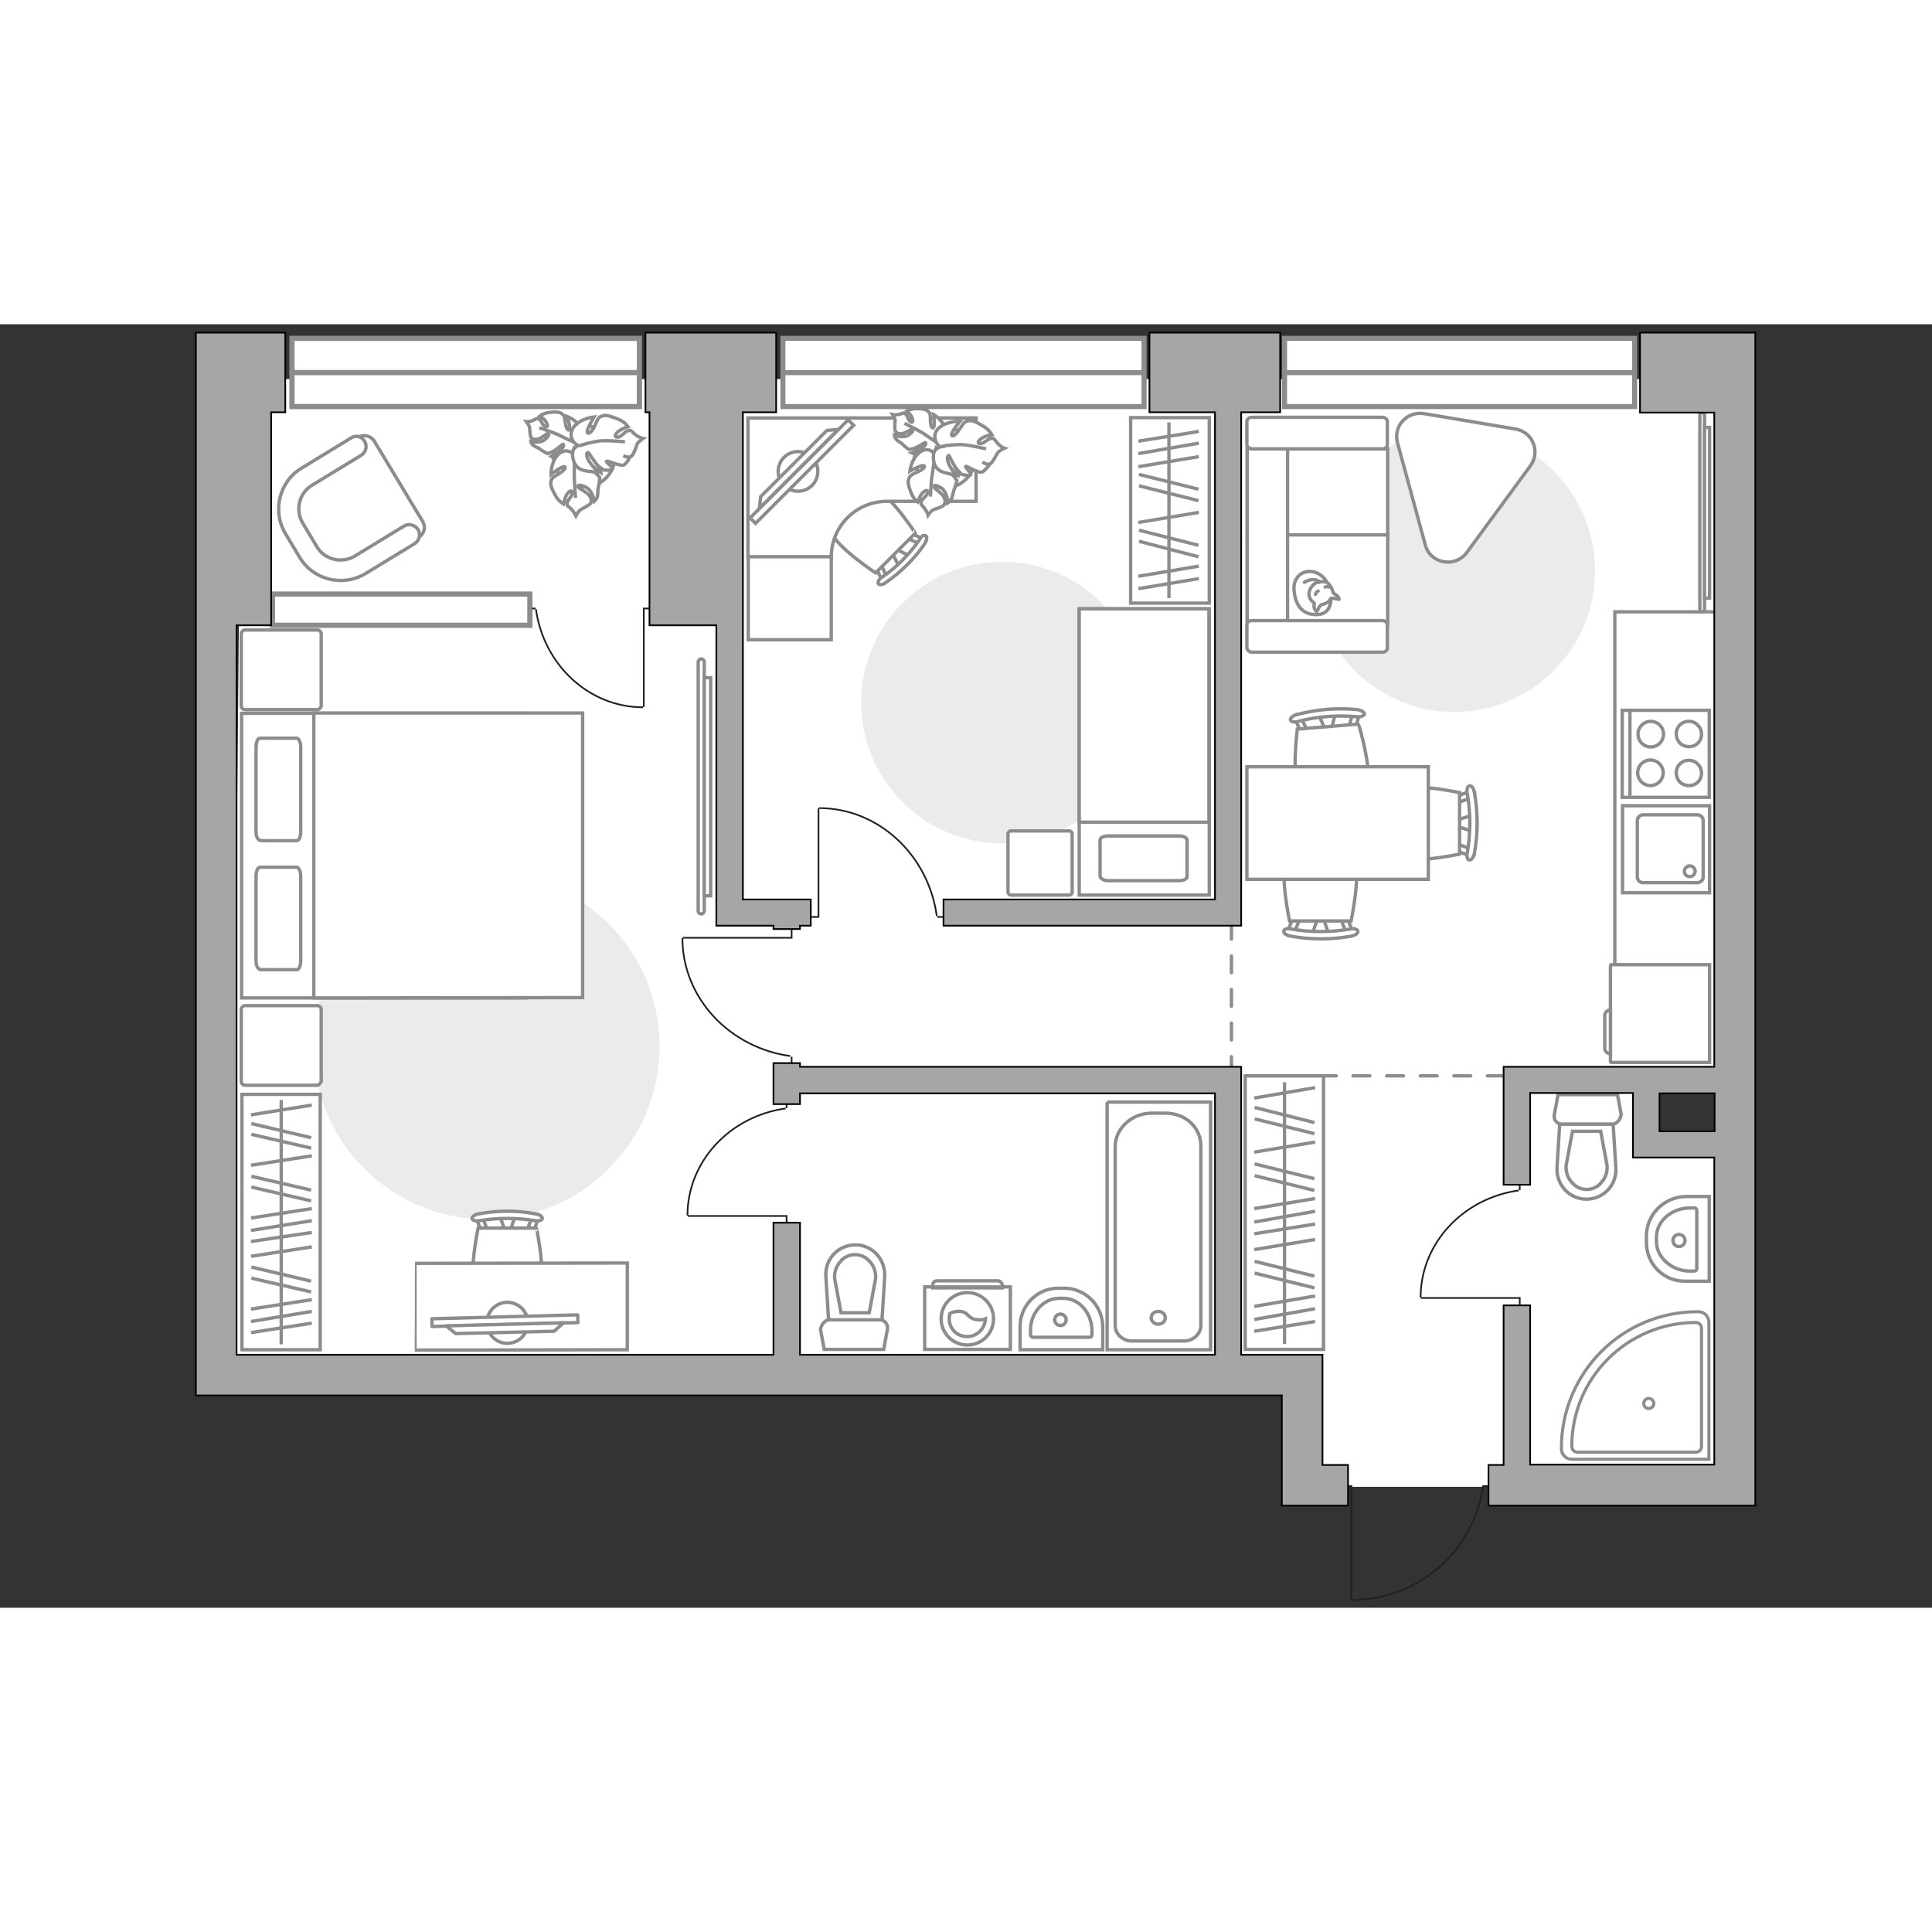 <?xml version="1.0" encoding="utf-8"?>
<!-- Generator: Adobe Illustrator 28.2.0, SVG Export Plug-In . SVG Version: 6.00 Build 0)  -->
<svg version="1.1" id="Слой_1" xmlns="http://www.w3.org/2000/svg" xmlns:xlink="http://www.w3.org/1999/xlink" x="0px" y="0px"
	 viewBox="0 0 575 382" style="enable-background:new 0 0 575 382;" xml:space="preserve" width="200" height="200">
<rect x="0" y="0" width="575" height="382" fill="#333333" stroke="none"/>
<style type="text/css">
	.st0{fill:#FFFFFF;}
	.st1{fill:#EBEBEB;}
	.st2{fill:#FFFFFF;stroke:#8C8C8C;stroke-miterlimit:10;}
	.st3{fill:#FFFFFF;fill-opacity:0.1;stroke:#8C8C8C;stroke-miterlimit:10;}
	.st4{fill:none;stroke:#8C8C8C;stroke-miterlimit:10;}
	.st5{fill:none;stroke:#231F20;stroke-width:0.5;stroke-miterlimit:10;}
	.st6{fill:#FFFFFF;stroke:#8C8C8C;stroke-width:1;stroke-miterlimit:10;}
	.st7{fill:#FFFFFF;stroke:#8C8C8C;stroke-linecap:round;stroke-linejoin:round;stroke-miterlimit:10;}
	.st8{fill:none;stroke:#8C8C8C;stroke-linecap:round;stroke-linejoin:round;stroke-miterlimit:10;}
	.st9{fill:#FFFFFF;stroke:#8C8C8C;stroke-width:1;stroke-linecap:round;stroke-linejoin:round;stroke-miterlimit:9.999;}
	.st10{fill:#FFFFFF;stroke:#8C8C8C;stroke-width:1.512;stroke-linecap:round;stroke-miterlimit:10;}
	.st11{fill:none;stroke:#8C8C8C;stroke-width:1.512;stroke-linecap:round;stroke-miterlimit:10;}
	.st12{fill:#FFFFFF;stroke:#8C8C8C;stroke-width:1.552;stroke-linecap:round;stroke-miterlimit:10;}
	.st13{fill:none;stroke:#8C8C8C;stroke-width:1.552;stroke-linecap:round;stroke-miterlimit:10;}
	.st14{fill:#FFFFFF;stroke:#8C8C8C;stroke-width:0.921;stroke-miterlimit:10;}
	.st15{fill:none;stroke:#8C8C8C;stroke-linecap:round;stroke-miterlimit:10;stroke-dasharray:5,5;}
	.st16{fill:#A6A6A6;stroke:#000000;stroke-width:0.5;stroke-miterlimit:10;}
</style>
<polygon id="bg" class="st0" points="69,313.7 367.6,313.7 389.4,313.7 389.4,346 515,346 515,245.2 489.3,245.2 489.3,227.7 
	516,227.7 516,16.3 73.4,16.3 71.1,88.9 "/>
<g id="furniture">
	<path id="Vector_00000160875937128381294210000009457515052277015950_" class="st1" d="M144.8,163.4c28.4,0,51.5,23.1,51.5,51.5
		s-23.1,51.5-51.5,51.5s-51.5-23.1-51.5-51.5C93.4,186.4,116.4,163.4,144.8,163.4z"/>
	<polyline class="st2" points="480.6,219.9 480.6,85.6 510.3,85.6 	"/>
	<g>
		<path id="Vector_8_1_" class="st2" d="M479.3,219.5v-28.6c0-0.1,0.1-0.3,0.3-0.3h29.2v29.1h-29.2
			C479.4,219.7,479.3,219.5,479.3,219.5z"/>
		<path id="Vector_9_1_" class="st2" d="M479.3,204.1v13c-1,0-1.7-0.7-1.7-1.7V206C477.5,204.9,478.3,204.1,479.3,204.1z"/>
	</g>
	<g>
		<g>
			<path id="Vector_98_1_" class="st2" d="M156.7,115.8v84.7H71.9v-84.7H156.7L156.7,115.8z"/>
			<path id="Vector_99_1_" class="st2" d="M173.4,200.4v-84.7h-80v74.7v10.1h10.7L173.4,200.4L173.4,200.4z"/>
			<path id="Vector_100_1_" class="st2" d="M76.2,151v-25.1c0-1.5,0.5-2.7,1.2-2.7h10.9c0.6,0,1.2,1.2,1.2,2.7V151
				c0,1.5-0.5,2.7-1.2,2.7H77.7C76.7,153.6,76.2,152.5,76.2,151z"/>
			<path id="Vector_101_1_" class="st2" d="M76.2,189.4v-25.1c0-1.5,0.5-2.7,1.2-2.7h10.9c0.6,0,1.2,1.2,1.2,2.7v25.1
				c0,1.5-0.5,2.7-1.2,2.7H77.7C76.7,192,76.2,190.9,76.2,189.4z"/>
		</g>
		<path id="Vector_5_2_" class="st2" d="M94.3,226.5H73c-0.6,0-1.2-0.4-1.2-1.2V204c0-0.6,0.4-1.2,1.2-1.2h21.4
			c0.6,0,1.2,0.4,1.2,1.2v21.4C95.4,225.9,94.9,226.5,94.3,226.5z"/>
		<path id="Vector_5_1_" class="st2" d="M94.3,114.7H73c-0.6,0-1.2-0.4-1.2-1.2V92.2c0-0.6,0.4-1.2,1.2-1.2h21.4
			c0.6,0,1.2,0.4,1.2,1.2v21.5C95.4,114.3,94.9,114.7,94.3,114.7z"/>
	</g>
	<g>
		<path class="st2" d="M507.3,84.9c0,0.3-0.3,0.7-0.7,0.7c-0.3,0-0.7-0.3-0.7-0.7V27c0-0.3,0.3-0.7,0.7-0.7s0.7,0.3,0.7,0.7V84.9z"
			/>
		<rect x="507.3" y="30.7" class="st2" width="1.5" height="50.8"/>
	</g>
	<g>
		<path class="st2" d="M209.6,174.6c0,0.4-0.3,0.9-0.9,0.9c-0.4,0-0.9-0.3-0.9-0.9v-74.1c0-0.4,0.4-0.9,0.9-0.9
			c0.4,0,0.9,0.3,0.9,0.9V174.6z"/>
		<rect x="209.6" y="105.2" class="st2" width="1.9" height="64.9"/>
	</g>
	<g>
		<g>
			<path class="st2" d="M275.2,286.5h25.5v18.6h-25.5V286.5z"/>
			<path class="st3" d="M278.8,284.7H297c0.5,0,1.3,0.5,1.3,1.3v0.8h-20.7V286C277.6,285.2,278.2,284.7,278.8,284.7z"/>
		</g>
		<g>
			<circle class="st2" cx="287.9" cy="296" r="7.8"/>
			<path class="st2" d="M285.8,293.8c2.6,0.2,2.1,2.3,5.3,2.5c1.1,0.1,1.7-0.1,2.2-0.3c-0.1,2.7-2.4,5.3-5.4,5.3
				c-3.1,0-5.4-2.3-5.4-5.4c0-0.4,0.1-0.9,0.2-1.5C283.4,294,284.6,293.7,285.8,293.8z"/>
		</g>
	</g>
	<g>
		<path id="Vector_37_3_" class="st2" d="M111.4,34.8l14.4,23.9c1,1.6,0.5,3.7-1.2,4.7l-16.5,10c-6,3.6-13.9,1.7-17.5-4.3l-4.8-8
			c-3.6-6-1.7-13.9,4.3-17.5l16.5-10C108.3,32.7,110.4,33.2,111.4,34.8z"/>
		<path id="Vector_38_4_" class="st2" d="M108.5,34.8c0.9,1.5,0.4,3.3-1,4.2l-14.6,8.9c-3.9,2.3-5.1,7.4-2.8,11.3l4.2,7
			c2.3,3.9,7.4,5.1,11.3,2.8l14.6-8.9c1.5-0.9,3.3-0.4,4.2,1c0.9,1.5,0.4,3.3-1,4.2l-14.6,8.9c-6.8,4.1-15.6,1.9-19.6-4.8l-4.2-7
			c-4.1-6.8-1.9-15.6,4.8-19.6l14.6-8.9C105.8,32.9,107.6,33.3,108.5,34.8z"/>
	</g>
	<path id="Vector_00000116205190261531033660000003619311566093752495_" class="st1" d="M474.7,73.5c0,23.1-18.8,41.9-41.9,41.9
		c-23,0-41.9-18.8-41.9-41.9s18.8-41.9,41.9-41.9C456.1,31.5,474.7,50.2,474.7,73.5z"/>
	<path id="Vector_00000106107476909206152940000004462273025077215629_" class="st1" d="M340.1,112.6c0,23.1-18.8,41.9-41.9,41.9
		c-23,0-41.9-18.8-41.9-41.9s18.8-41.9,41.9-41.9C321.5,70.7,340.1,89.4,340.1,112.6z"/>
	<g>
		<rect x="336.5" y="27.8" class="st2" width="23.4" height="55.2"/>
		<line class="st4" x1="338.8" y1="59" x2="356.8" y2="56"/>
		<line class="st4" x1="338.8" y1="78.7" x2="356.8" y2="75.7"/>
		<line class="st4" x1="338.8" y1="75" x2="356.8" y2="72"/>
		<line class="st4" x1="338.8" y1="42.4" x2="356.8" y2="39.4"/>
		<line class="st4" x1="338.8" y1="38.5" x2="356.8" y2="35.4"/>
		<line class="st4" x1="338.8" y1="34.8" x2="356.8" y2="31.9"/>
		<line class="st4" x1="339" y1="48.1" x2="356.7" y2="52.5"/>
		<line class="st4" x1="339" y1="44.7" x2="356.7" y2="49.1"/>
		<line class="st4" x1="339" y1="64.6" x2="356.7" y2="69.2"/>
		<line class="st4" x1="339" y1="61.3" x2="356.7" y2="65.8"/>
		<line class="st4" x1="347.9" y1="81.5" x2="347.9" y2="29.2"/>
	</g>
	<g>
		<polyline class="st5" points="243.6,144.1 243.6,176.4 238.5,176.4 		"/>
		<line class="st5" x1="283.7" y1="176.4" x2="278.9" y2="176.4"/>
		<path class="st5" d="M278.8,176.1c-2.5-18.1-17.3-32.1-35.1-32.1"/>
	</g>
	<g>
		<polyline class="st5" points="235.6,177.5 235.6,182.6 203.2,182.6 		"/>
		<line class="st5" x1="235.6" y1="218" x2="235.6" y2="222.8"/>
		<path class="st5" d="M203.1,182.7c0,17.8,14,32.6,32.1,35.1"/>
	</g>
	<g>
		<polyline class="st5" points="204.7,265.4 234.1,265.4 234.1,270.1 		"/>
		<line class="st5" x1="234.1" y1="228.9" x2="234.1" y2="233.3"/>
		<path class="st5" d="M233.8,233.4c-16.5,2.3-29.2,15.7-29.2,31.9"/>
	</g>
	<g>
		<polyline class="st5" points="422.9,289.8 452.3,289.8 452.3,294.5 		"/>
		<line class="st5" x1="452.3" y1="253.3" x2="452.3" y2="257.7"/>
		<path class="st5" d="M452,257.8c-16.5,2.3-29.2,15.7-29.2,31.9"/>
	</g>
	<g>
		<path id="Vector_2_00000041976871724412255370000015324008157834018948_" class="st2" d="M359.9,84.7h-38.7v85.2h38.7V84.7z"/>
		<path id="Vector_3_00000025436174130152487160000004630324992225685948_" class="st2" d="M321.1,84.7h38.7v63.5h-34h-4.6v-8.7
			V84.7H321.1z"/>
		<path id="Vector_4_00000005263316003696010930000001902946798275055008_" class="st2" d="M329.7,165.6H351c1.2,0,2.3-0.5,2.3-1.2
			v-10.9c0-0.6-1-1.2-2.3-1.2h-21.3c-1.2,0-2.3,0.5-2.3,1.2v10.9C327.6,165,328.6,165.6,329.7,165.6z"/>
	</g>
	<g>
		<g id="Group_2_00000110432529507883252310000004290928143457157296_">
			<g id="Group_3_00000141451002864496296290000002802352351851328190_">
				<path id="Vector_10_00000123435391200016631840000000598422861984410045_" class="st2" d="M270.6,68.9l-4.4-2.2l-0.9,0.9
					l2.2,4.4L270.6,68.9z"/>
			</g>
			<g id="Group_4_00000139996614242326186830000002450363441001611406_">
				<path id="Vector_11_00000154392156952083987620000009645084158683706035_" class="st2" d="M261.1,71.9c-0.3,0.3-0.4,0.7-0.2,0.9
					l1.7,3.7c0.2,0.4,0.5,0.4,1,0.1s0.6-0.8,0.5-1l-1.7-3.7c-0.2-0.4-0.5-0.4-1-0.1C261.2,71.9,261.2,71.9,261.1,71.9z"/>
			</g>
			<g id="Group_5_00000000221501059426591290000009115485714463503512_">
				<path id="Vector_12_00000152243876284133186560000015711195446345932959_" class="st2" d="M270.4,62.6c-0.1,0.1-0.1,0.1-0.2,0.2
					c-0.3,0.5-0.3,0.8,0.1,1l3.7,1.7c0.4,0.2,0.8-0.1,1.1-0.5c0.3-0.5,0.3-0.8-0.1-1l-3.7-1.7C271.1,62.2,270.7,62.3,270.4,62.6z"/>
			</g>
			<path id="Vector_13_00000062184314322935129550000005785642800799996349_" class="st2" d="M258.6,48.4c-4.1,0-11.8,7.6-11.8,11.8
				c0,4.8,13.8,13.8,13.8,13.8l11.8-11.8C272.5,62.2,263.5,48.4,258.6,48.4z"/>
			<path id="Vector_14_00000105408837963828973110000005275996114475918263_" class="st2" d="M273.7,64.1
				c-3.1,4.4-6.9,8.3-11.2,11.2c-0.9,0.5-1.3,1.4-1.1,1.9c0.3,0.5,1.3,0.4,2.2-0.3c4.5-3.1,8.6-7.1,11.7-11.7
				c0.5-0.9,0.7-1.9,0.3-2.2C275,62.6,274.2,63,273.7,64.1z"/>
		</g>
		<path class="st2" d="M290.5,27.9h-54.8h-13.1l0,0l0,0v41.4h24.8l0,0c0-9.2,7.4-16.6,16.6-16.6h26.5V27.9L290.5,27.9z"/>
		<rect x="222.7" y="69.2" class="st2" width="24.7" height="24.7"/>
		<g>
			<circle class="st2" cx="237.5" cy="43.8" r="5.9"/>
			<g>
				
					<rect x="218" y="42.7" transform="matrix(0.707 -0.707 0.707 0.707 38.921 181.582)" class="st6" width="41.3" height="2.3"/>
				<polygon class="st2" points="246.1,31.6 226.4,51.3 226,54.8 249.5,31.3 				"/>
			</g>
		</g>
	</g>
	<g>
		<path id="Vector_60_00000031182911463928012320000017877837082834832030_" class="st2" d="M274.6,33.6c-3.4,3.7-3.2,9.3,0.5,12.7
			c3.7,3.4,9.3,3.2,12.7-0.5c3.4-3.7,3.2-9.3-0.5-12.7C283.5,29.7,277.9,30,274.6,33.6z"/>
		<path class="st2" d="M278.2,34.8c0,0,1.1,1.1,0.2,2.6c-0.9,1.5-2.2,2.6-4.5,1.8c-2.3-0.8-2.5-0.9-2.5-0.9s2.5-0.8,3.5-1.8
			c1-1,0.6-1.3,0.4-1.3c-0.1,0-2.2,1.5-3.4,1.8s-1.4,0.3-1.4,0.3s-1.6-1.2-1.8-1.5c-0.1-0.3-1.3-0.8-1.9-1.5
			c-0.6-0.6-0.6-1.3-0.6-1.3s2.7,1.1,4.3-0.1c1.6-1.2,1.3-1.6,0.9-1.6c-0.4,0-2.1,1.2-3.1,1.3c-1.1,0.1-1.6-0.4-1.9-0.9
			c-0.2-0.5,0-2.4,0-3c0-0.6-0.7-1.8-0.7-1.8s0.8,0.2,2-0.1c1.1-0.3,1.1-0.6,1.8-0.1c0.7,0.6,0.7,2,1.6,2.4c0.8,0.4,0.6-0.9,0.1-1.8
			c-0.6-0.8-1.3-1.5-1.3-1.5s1.1-0.6,2.5-0.7c1.4,0,3.1,0.1,3.7,0.7c0.6,0.6,0.8,0.7,0.8,2.5c0,1.7,0.4,2.9,0.9,2.5
			c0.5-0.4,0.1-3.9,0.1-3.9s2.5,1.4,3.3,3.9C281.6,33.6,279.4,35,278.2,34.8z"/>
		<path class="st2" d="M269.2,29.5c0,0,3.6,1.8,5.3,2.8c1,0.7,3,2,3.7,2.5c1.1,0.7,2.1,1.8,2.7,3.1"/>
		<path class="st2" d="M278.4,39.3c0,0,0.7-1.7,2.6-1.5c2.1,0.4,3.9,1.1,4.1,4c0.3,3,0.2,3.2,0.2,3.2s-2.1-2.3-3.5-2.9
			c-1.5-0.6-1.6-0.1-1.6,0.1c0.1,0.1,2.5,1.7,3.5,2.8c0.9,1.2,1.1,1.5,1.1,1.5s-0.6,2.3-0.8,2.6c-0.2,0.4-0.4,1.8-0.8,2.8
			c-0.4,0.8-1.1,1.3-1.1,1.3s-0.1-3.3-2-4.5c-2.1-1.2-2.3-0.7-2-0.1c0.1,0.4,2.3,1.7,2.8,2.8c0.6,1.1,0.4,2-0.1,2.5
			c-0.5,0.5-2.4,1.1-3,1.3c-0.6,0.2-1.6,1.6-1.6,1.6s-0.2-0.9-1.1-2.1c-0.8-1.1-1.1-0.8-0.9-1.9c0.2-0.9,1.8-1.7,1.9-2.8
			c0.1-1.1-1.3-0.3-2,0.8c-0.6,1.1-1,2.1-1,2.1s-1.1-0.8-1.8-2.4c-0.6-1.5-1.3-3.3-0.9-4.3c0.4-0.9,0.4-1.2,2.3-2.1
			c2-0.8,2.8-1.7,2.3-2c-0.6-0.4-4.2,1.6-4.2,1.6s0.4-3.5,2.6-5.3C275.8,36.2,278.1,37.9,278.4,39.3z"/>
		<path class="st2" d="M276.9,51.3c0,0,0.2-4.7,0.6-6.9c0.2-1.3,0.6-4.2,0.8-5.2c0.3-1.6,1.1-3,2.1-4.2"/>
		<g>
			<path class="st2" d="M292.4,41c1.1,0.8,2.1,0.8,2.5,0.4c0.6-0.4,1.6-2.5,2-3.1c0.4-0.6,2-1.4,2-1.4s-1-0.3-2.1-1.6
				c-1-1.1-0.7-1.4-1.9-1.3c-1.1,0.1-2.1,1.7-3.3,1.5c-1.1-0.1-0.1-1.3,1.2-1.9c1.3-0.6,2.4-0.7,2.4-0.7s-0.7-1.4-2.3-2.4
				c-1.6-1-3.3-2-4.5-1.8c-1.1,0.2-1.3,0.2-2.6,2.2s-2.3,2.8-2.6,2.1c-0.3-0.7,2.5-4.1,2.5-4.1s-3.7-0.2-6.2,1.9
				c-2.4,2.1-0.9,5,0.4,5.7c0,0-2,0.4-2.1,2.6c-0.1,2.3,0.5,4.3,3.5,5.1c3,0.8,3.3,0.8,3.3,0.8s-2.1-2.5-2.5-4.2
				c-0.4-1.7,0.2-1.8,0.4-1.7c0.1,0.1,1.3,3,2.4,4.2c1.1,1.3,1.4,1.4,1.4,1.4s2.4,0.6,2.6,0.1c0.2-0.6-1.8-2.3-1.5-2.5
				c0.4-0.2,3.7,2.1,4.8,1.7s2.4-2.4,2.4-2.4"/>
			<path class="st2" d="M293.5,37.1c0,0-5.4-1.3-7.8-1.3c-1.5,0.1-3.8,0.1-5.4,0.6"/>
		</g>
	</g>
	<g>
		<path id="Vector_60_00000030447719447038549030000006797470467340365713_" class="st2" d="M166.4,34.1c-2.9,4.2-1.9,9.8,2.3,12.7
			s9.8,1.9,12.7-2.3s1.9-9.8-2.3-12.7S169.2,30,166.4,34.1z"/>
		<path class="st2" d="M170.2,34.8c0,0,1.3,1,0.6,2.5c-0.7,1.6-1.8,3-4.3,2.6s-2.6-0.5-2.6-0.5s2.5-1.2,3.3-2.3
			c0.9-1.2,0.4-1.4,0.3-1.4c-0.1,0-2,1.8-3.2,2.3s-1.4,0.5-1.4,0.5s-1.8-1-2-1.2c-0.2-0.3-1.4-0.7-2.1-1.2c-0.7-0.5-0.8-1.2-0.8-1.2
			s2.9,0.7,4.3-0.7c1.5-1.4,1-1.7,0.7-1.7c-0.4,0.1-1.9,1.5-3,1.7s-1.7-0.1-2-0.6s-0.3-2.4-0.4-2.9c-0.1-0.6-0.9-1.7-0.9-1.7
			s0.8,0.1,2-0.4c1.1-0.5,1-0.8,1.8-0.3s0.9,1.9,1.9,2.2c0.9,0.3,0.5-1.1-0.2-1.9s-1.5-1.3-1.5-1.3s1-0.8,2.5-1s3.1-0.3,3.8,0.2
			c0.8,0.6,1,0.6,1.2,2.5c0.2,1.8,0.8,2.8,1.2,2.4c0.5-0.4-0.5-3.9-0.5-3.9s2.8,1,3.9,3.4C173.5,33.2,171.5,34.9,170.2,34.8z"/>
		<path class="st2" d="M160.5,30.8c0,0,3.9,1.3,5.7,2.1c1.1,0.6,3.3,1.6,4.2,2c1.3,0.6,2.4,1.5,3.2,2.8"/>
		<path class="st2" d="M171.1,39.4c0,0,0.4-1.8,2.4-1.8c2.1,0,4.1,0.6,4.7,3.4c0.7,2.9,0.7,3.1,0.7,3.1s-2.4-2.1-3.9-2.5
			c-1.6-0.4-1.7,0.2-1.7,0.3c0.1,0.1,2.8,1.3,4,2.4c1.1,1.1,1.2,1.3,1.2,1.3s-0.2,2.4-0.4,2.8c-0.2,0.4-0.1,1.9-0.3,2.9
			c-0.3,0.9-0.9,1.4-0.9,1.4s-0.5-3.3-2.7-4.3c-2.2-0.9-2.4-0.3-2.1,0.1c0.2,0.4,2.5,1.4,3.3,2.5s0.6,1.9,0.3,2.4
			c-0.4,0.5-2.3,1.4-2.9,1.8c-0.6,0.3-1.4,1.8-1.4,1.8s-0.4-0.9-1.4-2s-1.3-0.7-1.2-1.8c0.1-1,1.6-2,1.5-3.1s-1.4-0.1-1.9,1.1
			c-0.5,1.2-0.7,2.3-0.7,2.3s-1.3-0.7-2.2-2.2s-1.7-3.1-1.6-4.2c0.2-1,0.2-1.3,2.1-2.4c1.9-1.1,2.6-2.1,2-2.3c-0.7-0.3-4,2.3-4,2.3
			s-0.1-3.5,1.9-5.7C168,36.6,170.6,38,171.1,39.4z"/>
		<path class="st2" d="M171.3,51.7c0,0-0.4-4.8-0.4-7c0-1.4,0.1-4.3,0.1-5.4c0.1-1.7,0.6-3.2,1.5-4.6"/>
		<g>
			<path class="st2" d="M185.5,39.1c1.3,0.7,2.2,0.5,2.6,0c0.5-0.5,1.3-2.7,1.5-3.4c0.3-0.7,1.8-1.7,1.8-1.7s-1.1-0.2-2.4-1.2
				c-1.2-1-0.9-1.4-2.1-1.1c-1.1,0.2-1.9,2-3.2,1.9c-1.2,0-0.3-1.4,0.9-2.1c1.2-0.7,2.3-1,2.3-1s-0.9-1.4-2.6-2.1
				c-1.7-0.7-3.6-1.5-4.8-1.2c-1.1,0.4-1.4,0.4-2.3,2.6s-2,3.1-2.4,2.4s2-4.6,2-4.6s-3.8,0.3-5.9,2.8c-2.1,2.5-0.2,5.2,1.2,5.7
				c0,0-1.9,0.6-1.7,2.9s1.1,4.3,4.3,4.7c3.1,0.4,3.4,0.3,3.4,0.3s-2.5-2.3-3.2-4s0-1.9,0.2-1.8c0.2,0.1,1.8,2.9,3,4
				c1.3,1.1,1.6,1.2,1.6,1.2s2.5,0.2,2.6-0.3c0.1-0.7-2.1-2.1-1.8-2.3c0.3-0.3,4.1,1.5,5.1,1.1s2.1-2.8,2.1-2.8"/>
			<path class="st2" d="M186,35c0,0-5.7-0.6-8.1-0.2c-1.5,0.3-3.8,0.7-5.4,1.4"/>
		</g>
	</g>
	<path id="Vector_5_00000083081207277994877930000001740507668117442737_" class="st2" d="M300,151.7V169c0,0.5,0.4,0.9,0.9,0.9
		h17.3c0.5,0,0.9-0.4,0.9-0.9v-17.3c0-0.5-0.4-0.9-0.9-0.9h-17.3C300.4,150.8,300,151.2,300,151.7z"/>
	<g>
		<path id="Vector_55_5_" class="st2" d="M371.2,37.1v26.5H413V37.1H371.2z"/>
		<path id="Vector_56_6_" class="st2" d="M371.2,62.7v26.5H413V62.7H371.2z"/>
		<path id="Vector_57_5_" class="st2" d="M383.2,32.5l-12-2.5v62.9h12V32.5z"/>
		<path id="Vector_58_5_" class="st2" d="M372.6,37.1h38.8c0.8,0,1.5-0.5,1.5-1.2v-7c0-0.6-0.7-1.2-1.5-1.2h-38.8
			c-0.8,0-1.5,0.5-1.5,1.2v7C371.2,36.6,371.9,37.1,372.6,37.1z"/>
		<path id="Vector_59_5_" class="st2" d="M372.6,97.6h38.8c0.8,0,1.5-0.5,1.5-1.2v-7c0-0.6-0.7-1.2-1.5-1.2h-38.8
			c-0.8,0-1.5,0.5-1.5,1.2v7C371.2,97,371.9,97.6,372.6,97.6z"/>
		<g>
			<path class="st7" d="M396.1,81.8c0,0,0.2,4.4-3.9,4.6c-4,0.2-6.4-2-7-6.6c-0.7-4.6,2.6-6.8,5.7-6.1
				C394,74.4,396.1,77.4,396.1,81.8z"/>
			<path class="st7" d="M393.2,83.5c0,0-0.6,0.5-0.9,1.3s-0.5,0.7-0.5,0.7s-0.9-0.8-0.7-1.9c0.1-0.6,0-0.7,0-0.7s-1.4-0.8-1.5-2.4
				c-0.2-1.5,1.2-3.2,2.2-3.6c1-0.3,2.5-0.5,3.3,0.1s1.4,1.8,1.6,2.6c0.1,0.8,1.3,0.9,1.6,1.6s0.2,0.7,0.2,0.7s-2-0.5-2.4-0.3
				C395.7,81.9,396,82.8,393.2,83.5z"/>
			<path class="st7" d="M392.3,79.4c0,0-0.6,0.3-0.8,1"/>
			<path class="st7" d="M394.4,78.2c0,0,0.6-0.2,1.1,0"/>
			<path class="st8" d="M392.7,76.8c0,0-0.2-0.7-1.8-0.8c-1.3-0.1-2.7,0.8-2.7,0.8"/>
		</g>
	</g>
	<g>
		<rect x="72" y="229.2" class="st4" width="23.3" height="76"/>
		<line class="st4" x1="92.8" y1="247.5" x2="74.7" y2="250.3"/>
		<line class="st4" x1="92.8" y1="232.4" x2="74.7" y2="235.3"/>
		<line class="st4" x1="92.8" y1="263.2" x2="74.7" y2="266"/>
		<line class="st4" x1="92.8" y1="266.8" x2="74.7" y2="269.7"/>
		<line class="st4" x1="92.8" y1="270.3" x2="74.7" y2="273"/>
		<line class="st4" x1="92.6" y1="257.7" x2="74.8" y2="253.6"/>
		<line class="st4" x1="92.6" y1="260.9" x2="74.8" y2="256.8"/>
		<line class="st4" x1="92.8" y1="274.6" x2="74.7" y2="277.4"/>
		<line class="st4" x1="92.8" y1="290.3" x2="74.7" y2="293.1"/>
		<line class="st4" x1="92.8" y1="293.8" x2="74.7" y2="296.8"/>
		<line class="st4" x1="92.8" y1="297.3" x2="74.7" y2="300.1"/>
		<line class="st4" x1="92.6" y1="284.8" x2="74.8" y2="280.6"/>
		<line class="st4" x1="92.6" y1="288" x2="74.8" y2="283.9"/>
		<line class="st4" x1="92.6" y1="242.1" x2="74.8" y2="237.9"/>
		<line class="st4" x1="92.6" y1="245.2" x2="74.8" y2="241.1"/>
		<line class="st4" x1="83.7" y1="230.9" x2="83.7" y2="303.6"/>
	</g>
	<g>
		<g id="Group_2_20_">
			<g id="Group_3_20_">
				<path id="Vector_10_20_" class="st2" d="M438.1,150.9l-5.1-1.7v-1.4l5.1-1.7V150.9z"/>
			</g>
			<g id="Group_4_20_">
				<path id="Vector_11_20_" class="st2" d="M433.2,141.3c0-0.5,0.3-0.9,0.6-0.9l4.2-1.6c0.4-0.2,0.8,0.2,0.9,0.7
					c0.1,0.6-0.2,1.1-0.5,1.2l-4.2,1.6c-0.4,0.2-0.8-0.2-0.9-0.7C433.2,141.4,433.2,141.4,433.2,141.3z"/>
			</g>
			<g id="Group_5_20_">
				<path id="Vector_12_20_" class="st2" d="M433.2,155.8c0-0.1,0-0.2,0-0.3c0.1-0.6,0.5-0.9,0.9-0.7l4.2,1.6
					c0.4,0.2,0.6,0.7,0.5,1.3s-0.5,0.9-0.9,0.7l-4.2-1.6C433.4,156.6,433.2,156.2,433.2,155.8z"/>
			</g>
			<path id="Vector_13_20_" class="st2" d="M413,157.7c-3.2-3.2-3.2-15.1,0-18.3c3.8-3.8,21.4,0,21.4,0v18.3
				C434.4,157.7,416.8,161.5,413,157.7z"/>
			<path id="Vector_14_20_" class="st2" d="M436.7,157.2c1-5.7,1-11.7,0-17.5c-0.3-1.2,0.1-2.2,0.6-2.3c0.6-0.2,1.3,0.7,1.5,1.9
				c1.1,6,1.1,12.2,0,18.2c-0.3,1.2-0.9,2.1-1.5,1.9C436.8,159.5,436.4,158.4,436.7,157.2z"/>
		</g>
		<g id="Group_2_22_">
			<g id="Group_3_22_">
				<path id="Vector_10_22_" class="st2" d="M390.6,181.4l1.7-5.1h1.4l1.7,5.1H390.6z"/>
			</g>
			<g id="Group_4_22_">
				<path id="Vector_11_22_" class="st2" d="M400.2,176.4c0.5,0,0.9,0.3,0.9,0.6l1.6,4.2c0.2,0.4-0.2,0.8-0.7,0.9
					c-0.6,0.1-1.1-0.2-1.2-0.5l-1.6-4.2c-0.2-0.4,0.2-0.8,0.7-0.9C400.1,176.4,400.1,176.4,400.2,176.4z"/>
			</g>
			<g id="Group_5_22_">
				<path id="Vector_12_22_" class="st2" d="M385.7,176.4c0.1,0,0.2,0,0.3,0c0.6,0.1,0.9,0.5,0.7,0.9l-1.6,4.2
					c-0.2,0.4-0.7,0.6-1.3,0.5c-0.6-0.1-0.9-0.5-0.7-0.9l1.6-4.2C384.9,176.7,385.3,176.4,385.7,176.4z"/>
			</g>
			<path id="Vector_13_22_" class="st2" d="M383.8,156.2c3.2-3.2,15.1-3.2,18.3,0c3.8,3.8,0,21.4,0,21.4h-18.3
				C383.8,177.6,380,160,383.8,156.2z"/>
			<path id="Vector_14_22_" class="st2" d="M384.3,180c5.7,1,11.7,1,17.5,0c1.2-0.3,2.2,0.1,2.3,0.6c0.2,0.6-0.7,1.3-1.9,1.5
				c-6,1.1-12.2,1.1-18.2,0c-1.2-0.3-2.1-0.9-1.9-1.5C382,180.1,383.1,179.7,384.3,180z"/>
		</g>
		<g id="Group_2_21_">
			<g id="Group_3_21_">
				<path id="Vector_10_21_" class="st2" d="M397.4,115.9l-1.3,5.3l-1.4,0.1l-2.2-5L397.4,115.9z"/>
			</g>
			<g id="Group_4_21_">
				<path id="Vector_11_21_" class="st2" d="M388.1,121.6c-0.5,0-0.9-0.2-1-0.5l-1.9-4c-0.2-0.4,0.1-0.8,0.6-0.9
					c0.6-0.1,1.1,0.1,1.2,0.4l1.9,4c0.2,0.4-0.1,0.8-0.6,0.9C388.3,121.6,388.2,121.6,388.1,121.6z"/>
			</g>
			<g id="Group_5_21_">
				<path id="Vector_12_21_" class="st2" d="M402.6,120.5c-0.1,0-0.2,0-0.3,0c-0.6-0.1-0.9-0.4-0.8-0.8l1.2-4.3
					c0.1-0.4,0.7-0.7,1.2-0.6c0.6,0.1,0.9,0.4,0.8,0.8l-1.2,4.3C403.4,120.1,403,120.4,402.6,120.5z"/>
			</g>
			<path id="Vector_13_21_" class="st2" d="M406.1,140.4c-3,3.5-14.8,4.5-18.2,1.5c-4.1-3.5-1.8-21.4-1.8-21.4l18.2-1.5
				C404.4,119.1,409.6,136.3,406.1,140.4z"/>
			<path id="Vector_14_21_" class="st2" d="M403.8,116.8c-5.8-0.5-11.7-0.1-17.4,1.4c-1.2,0.4-2.2,0.1-2.3-0.4
				c-0.2-0.5,0.6-1.3,1.8-1.6c5.9-1.6,12.1-2.1,18.1-1.5c1.2,0.2,2.1,0.8,2.1,1.3C406,116.5,404.9,117,403.8,116.8z"/>
		</g>
		<g>
			<path class="st2" d="M371.1,131.7v33.5h54v-33.5H371.1z"/>
		</g>
	</g>
	<path class="st2" d="M451.1,31.2l-27.3-4.6c-5-0.8-9.2,3.7-7.9,8.6l8.3,30.5c1.5,5.6,8.8,6.9,12.3,2.3l19-25.9
		C458.5,37.9,456.2,32.1,451.1,31.2z"/>
	<g>
		<g id="Group_2_6_">
			<g id="Group_3_6_">
				<path id="Vector_10_6_" class="st2" d="M153.3,265.4l-1.6,4.9h-1.3l-1.6-4.9H153.3z"/>
			</g>
			<g id="Group_4_6_">
				<path id="Vector_11_6_" class="st2" d="M144,270.1c-0.4,0-0.8-0.2-0.9-0.5l-1.5-4c-0.1-0.4,0.1-0.7,0.7-0.8
					c0.5-0.1,1.1,0.1,1.1,0.4l1.5,4c0.1,0.4-0.1,0.7-0.7,0.8C144.2,270.1,144.1,270.1,144,270.1z"/>
			</g>
			<g id="Group_5_6_">
				<path id="Vector_12_6_" class="st2" d="M157.9,270.1c-0.1,0-0.1,0-0.2,0c-0.5-0.1-0.8-0.4-0.7-0.8l1.5-4
					c0.1-0.4,0.7-0.6,1.2-0.4c0.5,0.1,0.8,0.4,0.7,0.8l-1.5,4C158.7,269.9,158.3,270.1,157.9,270.1z"/>
			</g>
			<path id="Vector_13_6_" class="st2" d="M159.7,289.4c-3.1,3.1-14.4,3.1-17.4,0c-3.6-3.6,0-20.4,0-20.4h17.4
				C159.6,268.9,163.3,285.7,159.7,289.4z"/>
			<path id="Vector_14_6_" class="st2" d="M159.3,266.8c-5.5-0.9-11.1-0.9-16.6,0c-1.1,0.2-2.1-0.1-2.2-0.6
				c-0.1-0.5,0.7-1.2,1.8-1.4c5.7-1.1,11.6-1.1,17.3,0c1.1,0.2,1.9,0.9,1.8,1.4S160.3,267,159.3,266.8z"/>
		</g>
		<path id="Vector_36_2_" class="st2" d="M123.5,279.5l63.2-0.1v25.8l-51.1,0.1h-12.1C123.5,305.3,123.5,279.5,123.5,279.5z"/>
		<g>
			<circle class="st7" cx="151" cy="297.2" r="6.1"/>
			<g>
				
					<rect x="128.5" y="295.3" transform="matrix(1 -2.685338e-02 2.685338e-02 1 -7.906 4.14)" class="st9" width="43.4" height="2.3"/>
				<polygon class="st7" points="135.6,300.4 164.9,299.7 167.7,297.2 132.8,298.1 				"/>
			</g>
		</g>
	</g>
</g>
<g id="points">
	<path id="r2" class="st8" d="M290.5,105.2"/>
	<path id="r1" class="st8" d="M145,226.5"/>
	<path id="b1" class="st8" d="M145,59"/>
	<path id="k1" class="st8" d="M446.9,186.3"/>
	<path id="s1" class="st8" d="M290.5,258.9"/>
	<path id="s2" class="st8" d="M471.5,279.7"/>
	<path id="h1_00000127727742050112227620000010233106799905266850_" class="st8" d="M422.9,313.2"/>
	<path id="h2" class="st8" d="M295.7,197"/>
	<path id="g1" class="st8" d="M384.9,258.9"/>
</g>
<g id="windows">
	<g>
		<rect x="233" y="4.2" class="st10" width="107.5" height="20.3"/>
		<line class="st11" x1="233" y1="14.4" x2="340.5" y2="14.4"/>
	</g>
	<g>
		<rect x="382.3" y="4.2" class="st10" width="104.2" height="20.3"/>
		<line class="st11" x1="382.3" y1="14.4" x2="486.5" y2="14.4"/>
	</g>
	<g>
		<rect x="86.9" y="4.2" class="st12" width="103.4" height="20.3"/>
		<line class="st13" x1="86.9" y1="14.4" x2="190.3" y2="14.4"/>
	</g>
	<rect x="81.1" y="80.3" class="st13" width="76.6" height="9.3"/>
</g>
<g id="plan">
	<g>
		<path class="st5" d="M396.3,345.8h5.9v33.9c19.9,0,36.5-14.6,39.2-33.9h5.4"/>
	</g>
	<g>
		<g>
			<g>
				<g>
					<rect x="482.8" y="114.9" class="st2" width="25.9" height="25.9"/>
				</g>
				<line class="st4" x1="485.1" y1="140.8" x2="485.1" y2="114.8"/>
				<circle class="st2" cx="491.3" cy="122" r="3.8"/>
				<path class="st2" d="M504.4,118.6c-3.4-1.6-6.7,1.6-5.1,5.1c0.3,0.7,0.9,1.3,1.6,1.6c3.4,1.6,6.7-1.6,5.1-5.1
					C505.5,119.6,505,118.9,504.4,118.6z"/>
				<circle class="st2" cx="491.2" cy="133.5" r="3.8"/>
				<path class="st2" d="M504.4,130.2c-3.4-1.6-6.7,1.6-5.1,5.1c0.3,0.7,0.9,1.3,1.6,1.6c3.4,1.6,6.7-1.6,5.1-5.1
					C505.5,131,504.9,130.5,504.4,130.2z"/>
			</g>
			<g>
				<g>
					<rect x="482.9" y="143.3" class="st2" width="25.9" height="25.9"/>
				</g>
				<path class="st2" d="M505,146h-16c-0.9,0-1.7,0.8-1.7,1.7v16.8c0,0.9,0.7,1.7,1.7,1.7h16.1c1,0,1.8-0.7,1.8-1.7v-16.8
					C506.9,146.8,506.1,145.9,505,146z"/>
				<path class="st2" d="M502.9,161.2c0.9,0,1.6,0.8,1.6,1.6c0,0.9-0.7,1.6-1.6,1.6s-1.6-0.7-1.6-1.6S502.1,161.2,502.9,161.2z"/>
			</g>
		</g>
		<g>
			<polyline class="st2" points="329.5,231.5 329.5,305.2 360.3,305.2 360.3,231.5 329.5,231.5 			"/>
			<path class="st2" d="M346.9,234.8h-4.2c-5.8,0-10.8,4.5-10.8,10V298c0,2.6,2.3,4.6,5,4.6h15.5c2.8,0,5-2.2,5-4.6v-53.1
				C357.6,239.2,352.9,234.8,346.9,234.8z"/>
			<path class="st2" d="M346.8,295.7c0-1.1-0.9-1.9-2.1-1.9c-1.1,0-2.1,0.8-2.1,1.9c0,0.9,0.9,1.9,2.1,1.9S346.8,296.8,346.8,295.7z
				"/>
		</g>
		<g>
			<path id="Vector_134_00000078030008051585475610000002959387377226469823_" class="st2" d="M314.9,286.9h1.8
				c6.4,0,11.5,5.2,11.5,11.6v6.7h-24.6v-6.7C303.5,292.1,308.6,286.9,314.9,286.9z"/>
			<path id="Vector_133_00000039827850457175986630000015050597132144278162_" class="st2" d="M315.2,289.9h1.3
				c4.7,0,8.5,4.4,8.5,9.8v1c0,0.5-0.3,0.8-0.7,0.8h-16.9c-0.4,0-0.7-0.3-0.7-0.8v-1C306.5,294.4,310.5,289.9,315.2,289.9z"/>
			<circle class="st2" cx="315.6" cy="296.3" r="1.7"/>
		</g>
		<g>
			<path id="Vector_134_00000124131263820255034180000013550035840768761004_" class="st2" d="M490,273.3v-1.9
				c0-6.5,5.4-11.8,11.9-11.8h6.8v25.2h-6.8C495.3,285.1,490,279.8,490,273.3z"/>
			<path id="Vector_133_00000072280547409533550440000015921730657342324919_" class="st2" d="M493,273.1v-1.4
				c0-4.8,4.5-8.7,10.1-8.7h1.1c0.5,0,0.8,0.3,0.8,0.7v17.4c0,0.4-0.3,0.7-0.8,0.7h-1.1C497.7,281.9,493,277.8,493,273.1z"/>
			<circle class="st2" cx="499.7" cy="272.7" r="1.8"/>
		</g>
		<g>
			<g id="Group_26_00000129202955155070738270000004083207109646313861_">
				<path id="Vector_130_00000103984340207672329360000008260869930863739549_" class="st2" d="M246.9,296.3h14.9
					c1.6,0,2.6,1.5,2.3,2.9l-1.1,5.9h-17.7l-1.1-5.9C244.4,297.8,245.5,296.3,246.9,296.3z"/>
				<path id="Vector_131_00000102502956007552360360000004085997224928389269_" class="st2" d="M254.6,274c5,0,9,4.3,8.7,9.5
					l-0.8,12.8h-15.9l-0.8-12.8C245.4,278.3,249.4,274,254.6,274z"/>
				<path id="Vector_132_00000096024522071943874020000016917856957695315370_" class="st2" d="M258.7,294.2l1.9-10.2
					c0.1-1.8-0.4-3.6-1.7-5c-1.2-1.4-2.8-2.1-4.4-2.1s-3.4,0.7-4.4,2.1c-1.3,1.4-1.8,3.1-1.7,5l1.9,10.2H258.7z"/>
			</g>
		</g>
		<g>
			<path id="wc_00000008125285022146787710000017329546306062546560_" class="st2" d="M481.5,230.9"/>
			<g id="Group_26_00000113346555658670253310000002616491887444917692_">
				<path id="Vector_130_00000017497559607094523580000001427312663796290177_" class="st2" d="M479.8,238.1h-14.9
					c-1.6,0-2.6-1.5-2.3-2.9l1.1-5.9h17.7l1.1,5.9C482.3,236.6,481.2,238.1,479.8,238.1z"/>
				<path id="Vector_131_00000133514504157184051600000005715096122030590634_" class="st2" d="M472.1,260.4c-5,0-9-4.3-8.7-9.5
					l0.8-12.8h15.9l0.8,12.8C481.3,256.1,477.3,260.4,472.1,260.4z"/>
				<path id="Vector_132_00000107563683483806835570000004039798990794967485_" class="st2" d="M468,240.2l-1.9,10.2
					c-0.1,1.8,0.4,3.6,1.7,5c1.2,1.4,2.8,2.1,4.4,2.1s3.4-0.7,4.4-2.1c1.3-1.4,1.8-3.1,1.7-5l-1.9-10.2H468z"/>
			</g>
		</g>
		<g>
			<path class="st14" d="M464.7,334.5v0.2c0,1.7,1.4,3.1,3.1,3.1h40.8V297c0-1.7-1.4-3.1-3.1-3.1h-0.2
				C482.9,293.8,464.7,312,464.7,334.5z"/>
			<path class="st14" d="M467.8,333.9L467.8,333.9c0,1.1,0.8,1.8,1.7,1.8h35.2c1,0,1.7-0.8,1.7-1.7v-35.2c0-1-0.8-1.7-1.7-1.7h-0.1
				C484.3,297.2,467.8,313.6,467.8,333.9z"/>
			<circle class="st14" cx="490.7" cy="321.2" r="1.5"/>
		</g>
	</g>
	<g>
		<rect x="370.6" y="223.7" class="st4" width="23.3" height="81.4"/>
		<line class="st4" x1="391.4" y1="243.4" x2="373.3" y2="246.4"/>
		<line class="st4" x1="391.4" y1="227.2" x2="373.3" y2="230.3"/>
		<line class="st4" x1="391.4" y1="260.2" x2="373.3" y2="263.2"/>
		<line class="st4" x1="391.4" y1="264" x2="373.3" y2="267.2"/>
		<line class="st4" x1="391.4" y1="267.8" x2="373.3" y2="270.7"/>
		<line class="st4" x1="391.2" y1="254.3" x2="373.4" y2="249.9"/>
		<line class="st4" x1="391.2" y1="257.8" x2="373.4" y2="253.4"/>
		<line class="st4" x1="391.4" y1="272.4" x2="373.3" y2="275.4"/>
		<line class="st4" x1="391.4" y1="289.2" x2="373.3" y2="292.3"/>
		<line class="st4" x1="391.4" y1="293" x2="373.3" y2="296.2"/>
		<line class="st4" x1="391.4" y1="296.8" x2="373.3" y2="299.7"/>
		<line class="st4" x1="391.2" y1="283.3" x2="373.4" y2="278.9"/>
		<line class="st4" x1="391.2" y1="286.8" x2="373.4" y2="282.4"/>
		<line class="st4" x1="391.2" y1="237.6" x2="373.4" y2="233.1"/>
		<line class="st4" x1="391.2" y1="240.9" x2="373.4" y2="236.5"/>
		<line class="st4" x1="382.3" y1="225.6" x2="382.3" y2="303.5"/>
	</g>
	<g>
		<g>
			<polyline class="st5" points="191.6,113.9 191.6,84.6 196.2,84.6 			"/>
			<line class="st5" x1="158.3" y1="84.6" x2="159.4" y2="84.6"/>
			<path class="st5" d="M159.5,84.8c2.3,16.5,15.7,29.2,31.9,29.2"/>
		</g>
		<line class="st15" x1="366.5" y1="178" x2="366.5" y2="222.2"/>
		<line class="st15" x1="447.7" y1="223.7" x2="393.8" y2="223.7"/>
		<g>
			<path class="st16" d="M488.1,2.5v23.8h22.1V221h-62.7v35.1h7.9v-27.3H486V248h24.2v91.4h-54.8V292h-7.9v47.5H443v12.1h79.4V26.2
				v-0.6V2.5H488.1z M493.9,240.2v-11.3h16.4v11.3H493.9z"/>
			<polygon class="st16" points="393.6,306.7 369.4,306.7 369.4,221 238.1,221 238.1,219.9 230.2,219.9 230.2,232.1 238.1,232.1 
				238.1,228.9 361.6,228.9 361.6,306.7 238.1,306.7 238.1,267.4 230.2,267.4 230.2,306.7 70.4,306.7 70.4,89.6 80.7,89.6 
				80.7,26.2 84.9,26.2 84.9,2.5 58.3,2.5 58.3,17 58.3,89.6 58.3,306.7 58.3,311.7 58.3,318.8 69.4,318.8 381.5,318.8 381.5,351.6 
				387.5,351.6 393.6,351.6 401.2,351.6 401.2,339.5 393.6,339.5 			"/>
			<polygon class="st16" points="193.3,89.6 213.2,89.6 213.2,179 230.2,179 230.2,180 238.1,180 238.1,179 241.3,179 241.3,171.2 
				221.1,171.2 221.1,26.2 231,26.2 231,2.5 192.1,2.5 192.1,26.2 193.3,26.2 			"/>
			<polygon class="st16" points="369.4,26.2 381,26.2 381,2.5 342.1,2.5 342.1,26.2 361.6,26.2 361.6,171.2 280.8,171.2 280.8,179 
				369.4,179 			"/>
		</g>
	</g>
</g>
</svg>
